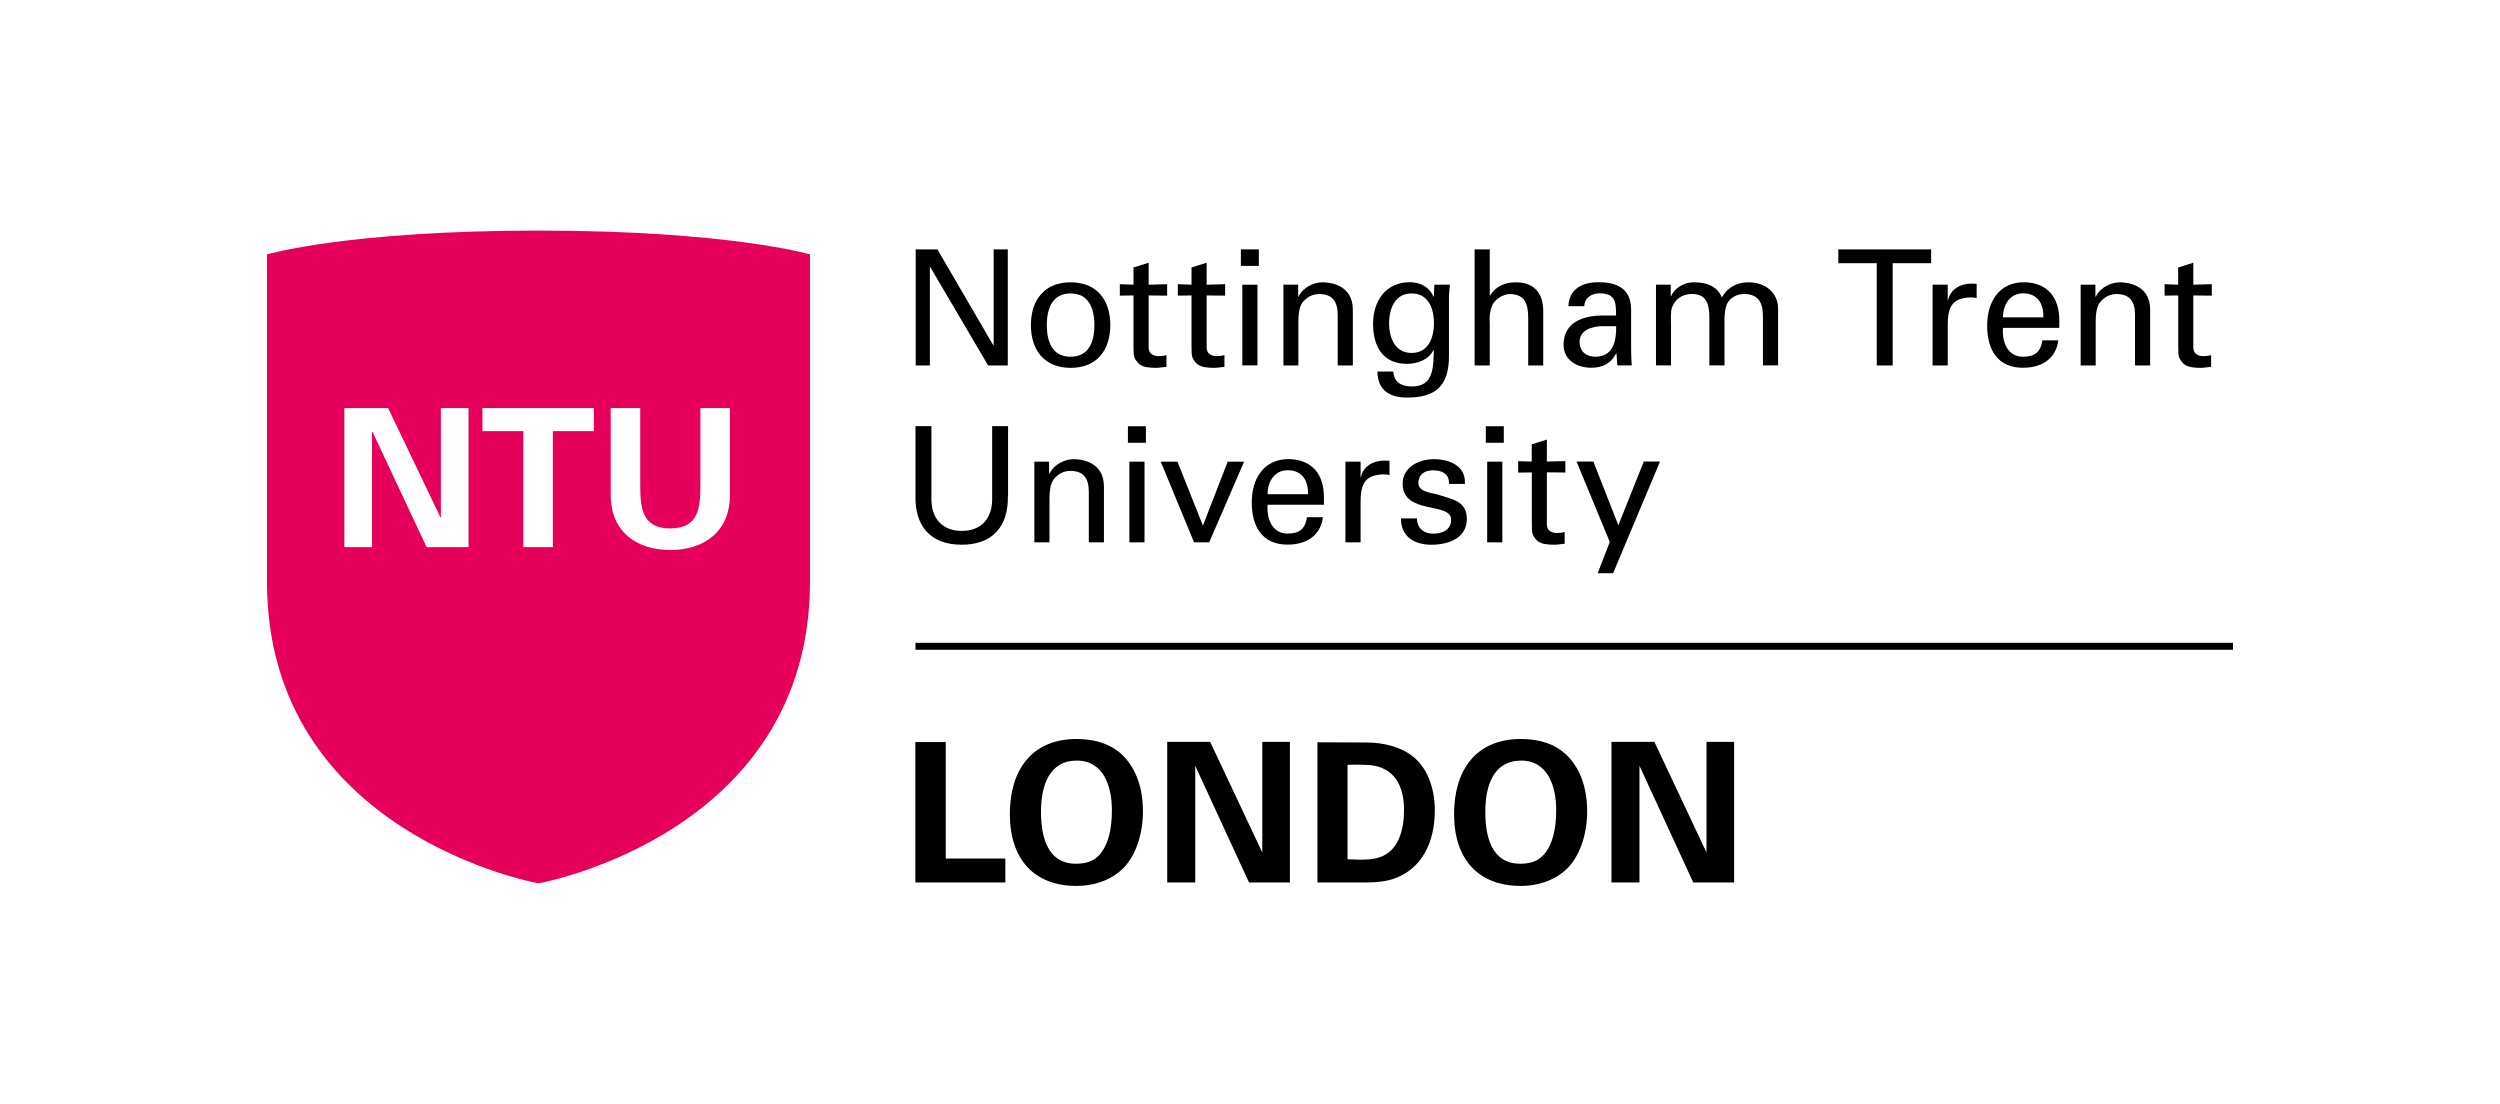 <?xml version="1.0" encoding="UTF-8"?> <svg xmlns="http://www.w3.org/2000/svg" fill="none" height="91" viewBox="0 0 206 91" width="206"><path d="m44.372 19c-15.69 0-22.372 1.959-22.372 1.959v26.967c0 20.885 22.372 24.861 22.372 24.861s22.372-3.975 22.372-24.861c0-12.148 0-26.967 0-26.967s-6.731-1.959-22.372-1.959zm-5.767 26.082h-3.451l-4.471-9.524-.032.033v9.492h-2.276v-11.459h3.604l4.317 9.016.032-.033v-8.984h2.276zm10.319-9.557h-3.37v9.557h-2.43v-9.557h-3.37v-1.902h9.177v1.902zm11.219 5.271c0 3.049-2.163 4.524-4.909 4.524s-4.909-1.475-4.909-4.524v-7.172h2.43v6.221c0 1.935.097 3.697 2.479 3.697s2.479-1.762 2.479-3.697v-6.221h2.43z" fill="#e6005b"></path><g fill="#000"><path d="m83.042 20.549v9.566h-1.62l-4.779-8.123h-.024v8.123h-1.166v-9.566h1.79l4.609 7.91h.024v-7.91z"></path><path d="m91.49 26.787c0 2.066-1.11 3.525-3.272 3.525s-3.272-1.459-3.272-3.525 1.11-3.525 3.272-3.525 3.272 1.459 3.272 3.525zm-3.272 2.607c1.482 0 1.96-1.197 1.96-2.607s-.486-2.607-1.96-2.607-1.96 1.189-1.96 2.607.478 2.607 1.96 2.607z"></path><path d="m93.401 23.459v-1.418l1.247-.393v1.811l1.523-.041v.943l-1.523-.016v4.295c0 .475.364.705.81.705.194 0 .462-.025.656-.082v.967c-.292.016-.567.082-.851.082-.3 0-.535-.016-.834-.066-.194-.041-.526-.147-.737-.434-.219-.32-.292-.344-.292-1.23v-4.238l-1.126.016v-.943z"></path><path d="m98.181 23.459v-1.418l1.247-.393v1.811l1.523-.041v.943l-1.523-.016v4.295c0 .475.364.705.81.705.194 0 .462-.025.656-.082v.967c-.292.016-.567.082-.85.082-.3 0-.535-.016-.835-.066-.194-.041-.526-.147-.737-.434-.219-.32-.292-.344-.292-1.23v-4.238l-1.126.016v-.943z"></path><path d="m102.247 20.549h1.482v1.361h-1.482zm.121 9.566v-6.656h1.248v6.648h-1.248z"></path><path d="m106.969 24.443h.024c.421-.836 1.337-1.18 1.993-1.18.462 0 2.487.123 2.487 2.254v4.598h-1.248v-4.189c0-1.098-.462-1.697-1.506-1.697 0 0-.681-.041-1.207.492-.187.189-.527.475-.527 1.779v3.615h-1.231v-6.656h1.215z"></path><path d="m118.196 23.459h1.279c-.04.393-.081.795-.081 1.188v4.68c0 2.434-1.045 3.434-3.458 3.434-1.418 0-2.422-.607-2.438-2.148h1.312c.048.885.656 1.23 1.531 1.23 1.765 0 1.765-1.484 1.806-2.984h-.041c-.388.795-1.344 1.123-2.162 1.123-2.001 0-2.803-1.434-2.803-3.295 0-1.918 1.061-3.434 3.054-3.434.64 0 1.344.262 1.758.877.024.025.194.41.194.32zm-1.888 5.623c1.345 0 1.847-1.164 1.847-2.451 0-1.287-.494-2.451-1.847-2.451-1.45 0-1.847 1.402-1.847 2.451 0 1.049.397 2.451 1.847 2.451z"></path><path d="m121.508 30.115v-9.566h1.248v3.803h.024c.47-.746 1.175-1.09 2.13-1.09 1.718 0 2.252 1.156 2.252 2.344v4.508h-1.239v-3.934c0-1.164-.3-1.918-1.466-1.951-.494-.016-1.256.369-1.491.926-.291.689-.21 1.164-.21 1.541v3.418z"></path><path d="m133.164 26c0-1.156-.065-1.828-1.385-1.828-.632 0-1.215.369-1.231 1.057h-1.312c.065-1.459 1.19-1.975 2.486-1.975 1.353 0 2.682.41 2.682 2.262v3.188c0 .295.016.844.048 1.402h-.834c-.122 0-.34.066-.357-.09-.024-.303-.048-.598-.064-.902h-.025c-.405.836-1.142 1.189-2.041 1.189-1.142 0-2.292-.598-2.292-1.893 0-1.869 1.636-2.41 3.191-2.41zm-1.239.877c-.761.041-1.766.32-1.766 1.287 0 .82.567 1.23 1.296 1.23 1.466 0 1.742-1.287 1.717-2.516z"></path><path d="m137.668 24.418h.024c.389-.836 1.207-1.156 1.871-1.156 1.248 0 1.977.426 2.317 1.246.47-.82 1.215-1.246 2.187-1.246 1.523 0 2.446.967 2.446 2.156v4.689h-1.247v-3.934c0-.918-.13-1.951-1.588-1.951-.381 0-1.215.213-1.45 1.033-.17.607-.129 1.27-.129 1.434v3.418h-1.248v-3.934c0-1.156-.259-1.951-1.45-1.951-.51 0-1.247.197-1.62 1.09-.146.344-.089 1.221-.089 1.377v3.418h-1.239v-6.648h1.215z"></path><path d="m154.645 21.689h-3.167v-1.139h7.647v1.139h-3.167v8.426h-1.313z"></path><path d="m160.494 30.115h-1.248v-6.656h1.248v1.287h.024c.186-.918 1.021-1.377 1.928-1.377.154 0 .291.016.429.016v1.189c-.17-.066-.364-.066-.535-.066-1.571.049-1.846.902-1.846 2.303z"></path><path d="m165.046 27.025c-.089 1.164.38 2.369 1.652 2.369.972 0 1.45-.385 1.596-1.352h1.312c-.194 1.508-1.345 2.262-2.916 2.262-2.106 0-2.948-1.508-2.948-3.475 0-1.951.972-3.574 3.053-3.574 1.961.041 2.892 1.295 2.892 3.139v.623h-4.641zm3.329-.877c.024-1.115-.47-1.975-1.677-1.975-1.037 0-1.652.885-1.652 1.975z"></path><path d="m172.668 24.443h.024c.422-.836 1.337-1.18 1.993-1.18.462 0 2.487.123 2.487 2.254v4.598h-1.248v-4.189c0-1.098-.461-1.697-1.506-1.697 0 0-.681-.041-1.207.492-.187.189-.527.475-.527 1.779v3.615h-1.239v-6.656h1.215v.984z"></path><path d="m179.48 23.459v-1.418l1.248-.393v1.811l1.522-.041v.943l-1.522-.016v4.295c0 .475.364.705.81.705.194 0 .461-.025.656-.082v.967c-.292.016-.567.082-.851.082-.299 0-.534-.016-.834-.066-.194-.041-.527-.147-.729-.434-.227-.32-.292-.344-.292-1.23v-4.238l-1.126.016v-.943z"></path><path d="m83.05 40.893c.041 2.467-1.247 3.992-3.807 3.992-2.568 0-3.848-1.525-3.807-3.992v-5.779h1.312v6.098c.041 1.639 1.004 2.533 2.503 2.533s2.462-.885 2.503-2.533v-6.098h1.312v5.779z"></path><path d="m86.46 39.016h.024c.421-.836 1.337-1.18 1.993-1.18.462 0 2.487.123 2.487 2.254v4.598h-1.247v-4.189c0-1.098-.462-1.697-1.507-1.697 0 0-.68-.041-1.207.492-.186.189-.526.475-.526 1.779v3.615h-1.247v-6.647h1.215v.975z"></path><path d="m92.94 35.123h1.482v1.361h-1.482zm.121 9.566v-6.647h1.247v6.647z"></path><path d="m98.391 44.688-2.746-6.647h1.377l2.098 5.271 2.041-5.271h1.353l-2.876 6.647z"></path><path d="m104.45 41.598c-.089 1.164.381 2.369 1.652 2.369.972 0 1.45-.385 1.596-1.352h1.312c-.194 1.508-1.344 2.262-2.916 2.262-2.106 0-2.948-1.508-2.948-3.475 0-1.951.972-3.574 3.053-3.574 1.961.041 2.892 1.295 2.892 3.139v.623h-4.641zm3.329-.877c.024-1.115-.47-1.975-1.677-1.975-1.037 0-1.652.885-1.652 1.975z"></path><path d="m112.112 44.688h-1.247v-6.647h1.247v1.287h.025c.186-.918 1.02-1.377 1.927-1.377.154 0 .292.016.43.016v1.188c-.17-.066-.365-.066-.535-.066-1.571.049-1.847.902-1.847 2.303z"></path><path d="m118.155 37.836c1.248 0 2.649.533 2.552 2.041h-1.313c.049-.844-.591-1.123-1.312-1.123-.664 0-1.207.32-1.207 1.057s1.126.795 1.596.943c1.11.369 2.398.5 2.398 2 0 1.631-1.572 2.131-2.916 2.131-1.377 0-2.528-.639-2.511-2.172h1.312c.024.82.575 1.262 1.336 1.262.729 0 1.483-.295 1.483-1.156 0-1.484-3.994-.369-3.994-2.967 0-1.393 1.385-2.016 2.576-2.016z"></path><path d="m122.432 35.123h1.482v1.361h-1.482zm.113 9.566v-6.647h1.248v6.647z"></path><path d="m126.215 38.033v-1.418l1.247-.394v1.812l1.523-.041v.943l-1.523-.016v4.295c0 .475.364.705.81.705.194 0 .462-.025.656-.082v.967c-.292.016-.567.082-.85.082-.3 0-.535-.016-.835-.066-.194-.041-.526-.147-.729-.434-.226-.32-.291-.344-.291-1.23v-4.229l-1.126.016v-.943z"></path><path d="m132.921 47.23h-1.271l.996-2.574-2.738-6.623h1.385l2.058 5.246 2.098-5.246h1.336z"></path><path d="m77.93 61.148v9.598h4.909v1.967h-7.412v-11.566z"></path><path d="m91.919 61.754c1.426.975 2.26 2.803 2.26 5.066 0 2-.648 3.984-1.976 5.041-.883.705-2.074 1.139-3.499 1.139-3.418 0-5.492-2.115-5.492-5.926 0-3.557 1.758-6.18 5.492-6.18 1.288 0 2.373.287 3.216.861zm-3.256 9.418c1.093 0 1.661-.369 2.09-.926.567-.77.867-1.893.867-3.492 0-1.943-.68-4.082-2.884-4.082-2.276 0-2.957 2.049-2.957 4.213 0 1.984.486 4.287 2.884 4.287z"></path><path d="m99.719 61.131 4.293 9.115v-9.115h2.276v11.582h-3.37l-4.431-9.615v9.615h-2.308v-11.582z"></path><path d="m112.558 61.181c1.442 0 2.835.352 3.847 1.139 1.126.877 1.823 2.484 1.823 4.451 0 2.689-1.094 4.771-3.248 5.59-.665.254-1.475.352-2.293.352h-4.131v-11.549zm-1.515 9.623c.332 0 .664.033.996.033.551 0 1.045-.033 1.361-.115 1.887-.434 2.292-2.434 2.292-3.975 0-1.557-.494-3.303-2.486-3.656-.332-.066-.859-.082-1.329-.082-.283 0-.567 0-.842.016v7.779z"></path><path d="m128.523 61.754c1.426.975 2.26 2.803 2.26 5.066 0 2-.648 3.984-1.976 5.041-.883.705-2.074 1.139-3.5 1.139-3.418 0-5.491-2.115-5.491-5.926 0-3.557 1.757-6.18 5.491-6.18 1.288 0 2.382.287 3.216.861zm-3.256 9.418c1.093 0 1.66-.369 2.09-.926.567-.77.874-1.893.874-3.492 0-1.943-.68-4.082-2.883-4.082-2.276 0-2.957 2.049-2.957 4.213-.008 1.984.486 4.287 2.876 4.287z"></path><path d="m136.323 61.131 4.293 9.115v-9.115h2.276v11.582h-3.369l-4.431-9.615v9.615h-2.308v-11.582z"></path><path d="m184 52.967h-108.564v.574h108.564z"></path></g></svg> 